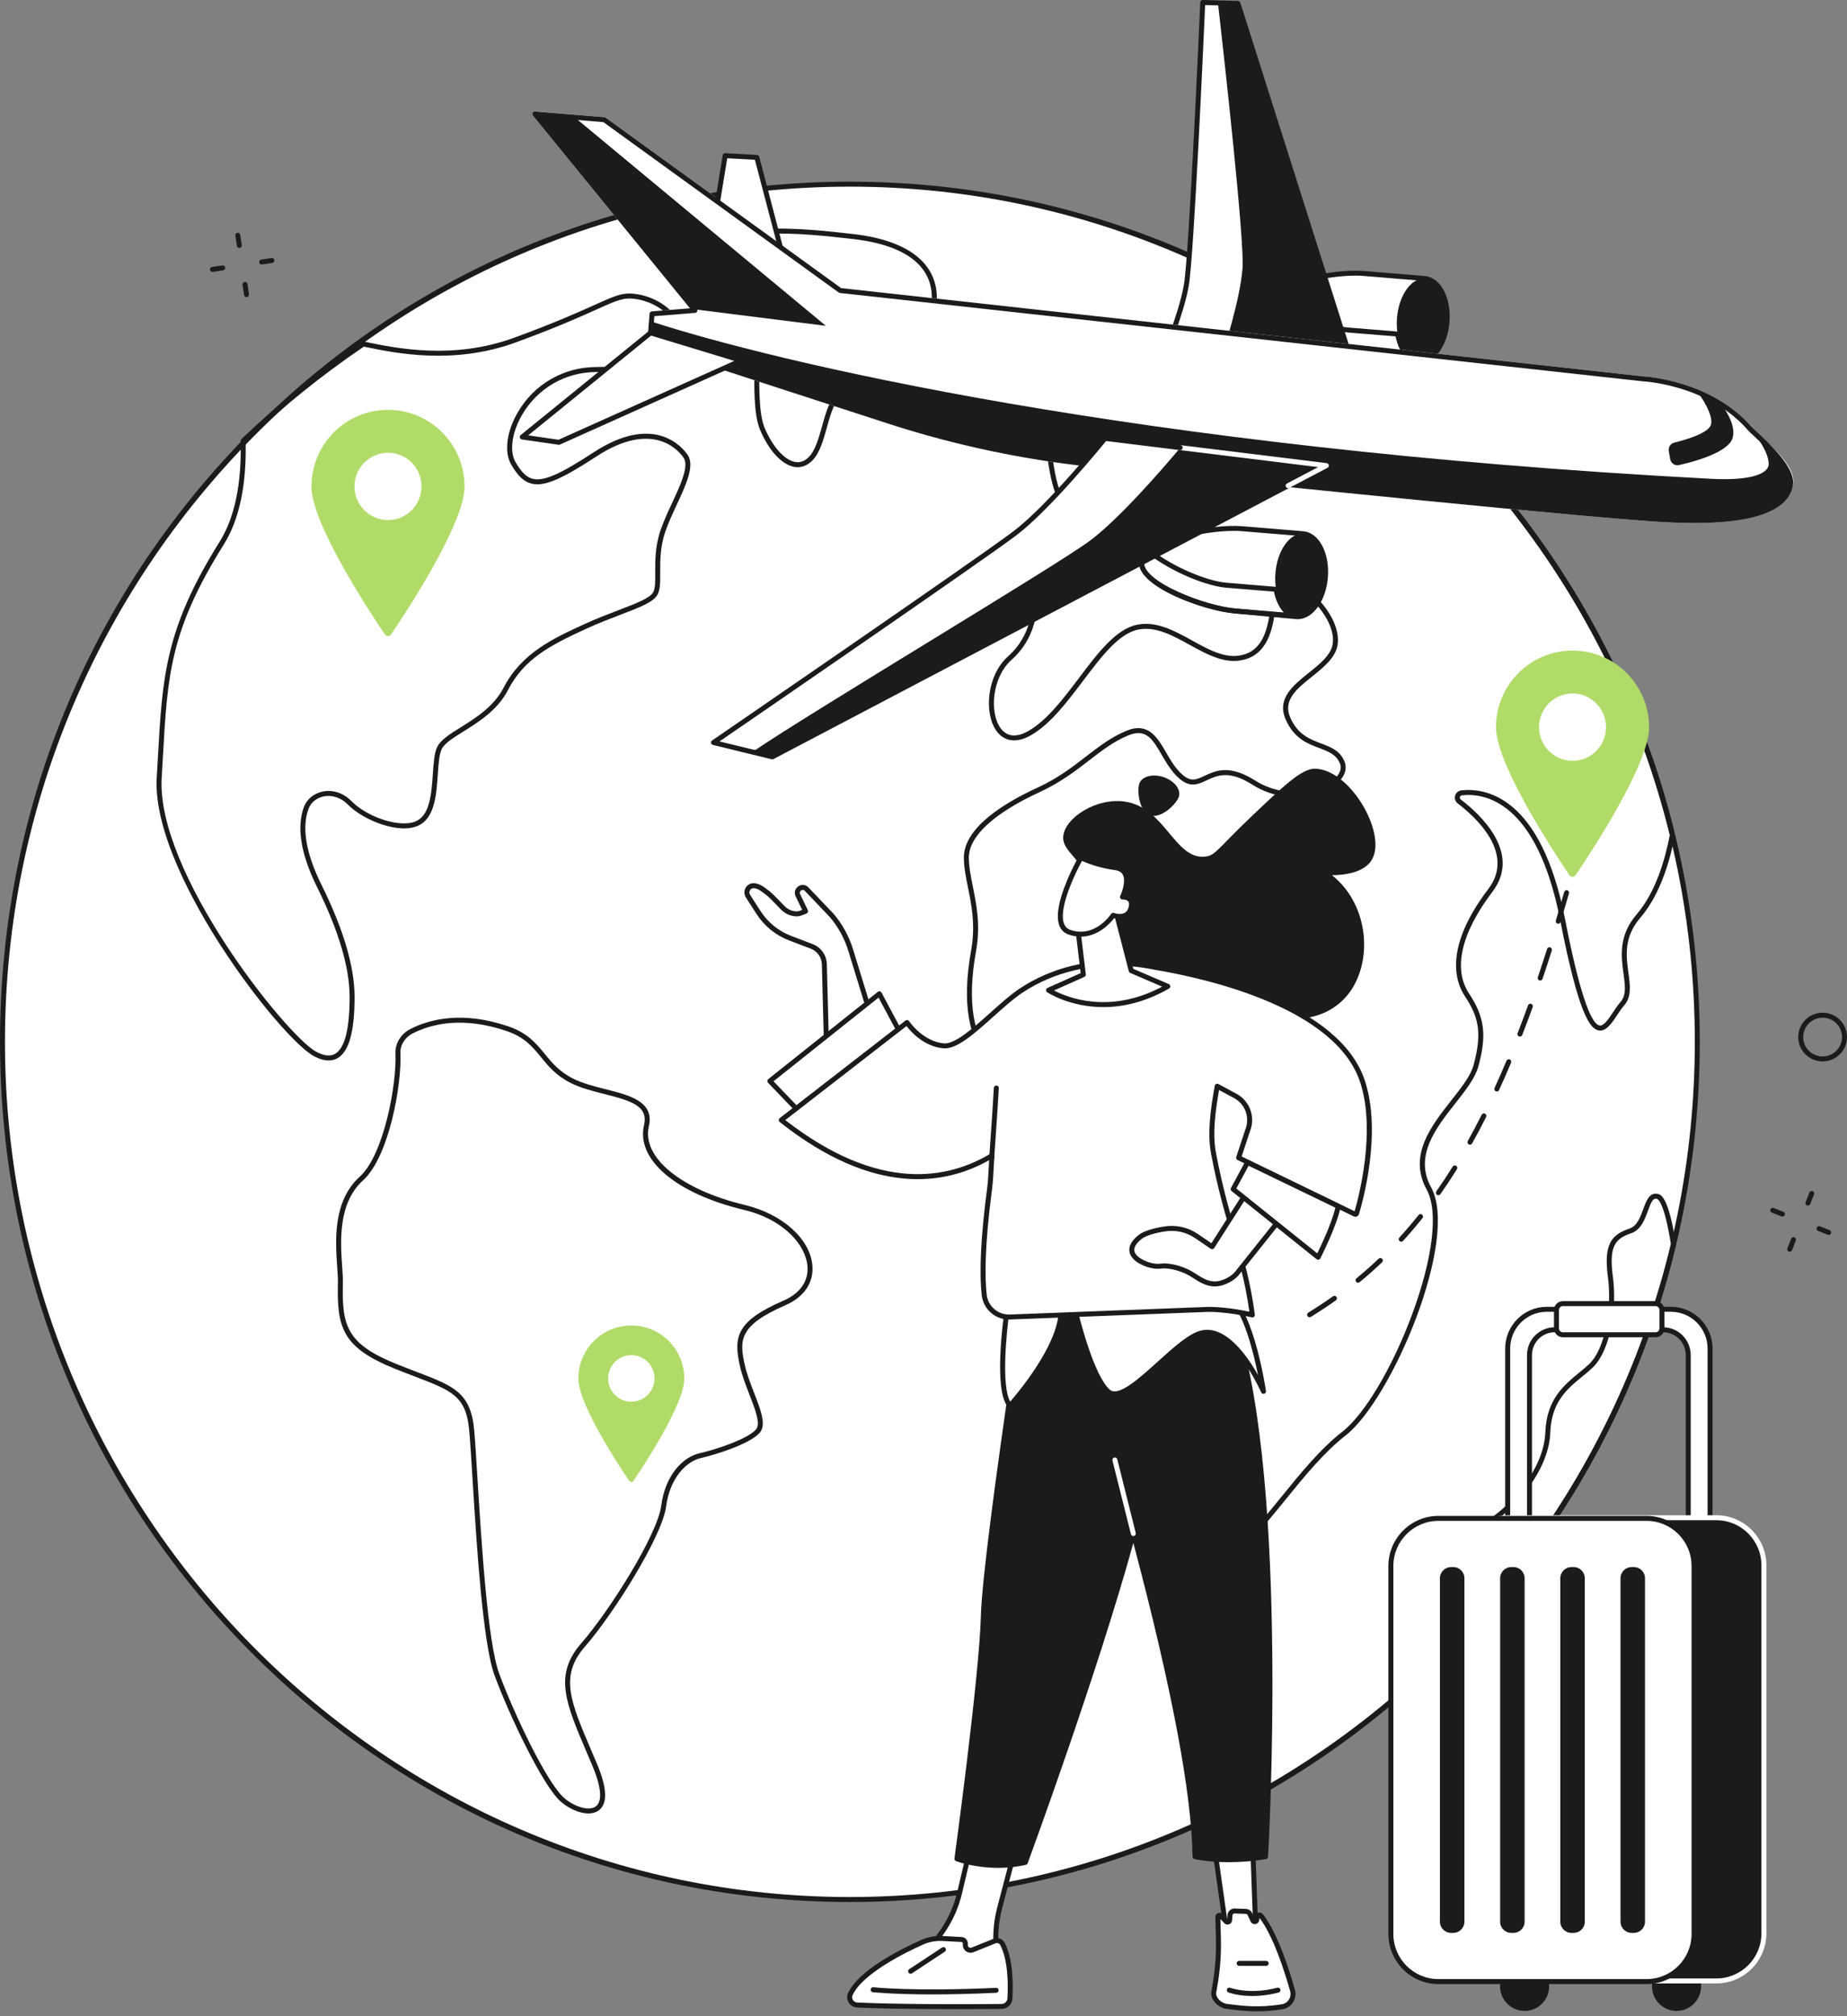 <svg xmlns="http://www.w3.org/2000/svg" width="297" height="324" viewBox="0 0 297 324" fill="none"><rect x="0" y="0" width="297" height="324" fill="#808080" stroke="none"/><g clip-path="url(#clip0_8541_1691)"><path d="M34.162 43.693C33.968 43.693 33.798 43.551 33.768 43.353C33.735 43.135 33.886 42.931 34.104 42.899L35.754 42.652C35.969 42.62 36.175 42.769 36.208 42.987C36.24 43.206 36.09 43.409 35.872 43.442L34.222 43.689C34.202 43.691 34.182 43.693 34.162 43.693Z" fill="#1B1B1B"></path><path d="M42.066 42.508C41.871 42.508 41.701 42.366 41.672 42.168C41.639 41.95 41.789 41.746 42.007 41.714L43.657 41.466C43.874 41.435 44.078 41.583 44.111 41.802C44.144 42.02 43.994 42.223 43.776 42.256L42.126 42.503C42.105 42.506 42.086 42.508 42.066 42.508Z" fill="#1B1B1B"></path><path d="M39.639 47.75C39.444 47.75 39.273 47.607 39.245 47.408L39.003 45.76C38.971 45.542 39.122 45.339 39.34 45.307C39.558 45.272 39.761 45.426 39.793 45.644L40.034 47.293C40.066 47.511 39.916 47.714 39.697 47.746C39.678 47.749 39.658 47.75 39.639 47.75Z" fill="#1B1B1B"></path><path d="M38.483 39.852C38.288 39.852 38.117 39.709 38.088 39.51L37.847 37.861C37.815 37.644 37.966 37.441 38.184 37.409C38.402 37.375 38.605 37.527 38.637 37.746L38.878 39.395C38.91 39.613 38.76 39.816 38.541 39.848C38.522 39.851 38.502 39.852 38.483 39.852Z" fill="#1B1B1B"></path><path d="M286.615 195.507C286.566 195.507 286.516 195.497 286.468 195.478L284.915 194.864C284.71 194.783 284.61 194.551 284.691 194.346C284.772 194.141 285.005 194.041 285.209 194.122L286.762 194.736C286.967 194.817 287.067 195.049 286.986 195.254C286.924 195.411 286.774 195.507 286.615 195.507Z" fill="#1B1B1B"></path><path d="M294.049 198.449C294 198.449 293.95 198.44 293.902 198.421L292.35 197.807C292.144 197.726 292.044 197.494 292.125 197.289C292.206 197.084 292.439 196.984 292.643 197.064L294.196 197.678C294.401 197.76 294.501 197.992 294.42 198.197C294.358 198.353 294.208 198.449 294.049 198.449Z" fill="#1B1B1B"></path><path d="M287.789 201.156C287.74 201.156 287.69 201.147 287.642 201.128C287.437 201.047 287.336 200.815 287.417 200.61L288.028 199.06C288.109 198.856 288.34 198.756 288.546 198.835C288.751 198.917 288.852 199.148 288.771 199.354L288.16 200.903C288.098 201.06 287.948 201.156 287.789 201.156Z" fill="#1B1B1B"></path><path d="M290.715 193.735C290.666 193.735 290.617 193.726 290.568 193.707C290.363 193.626 290.263 193.394 290.343 193.189L290.955 191.64C291.036 191.434 291.266 191.335 291.473 191.415C291.678 191.496 291.778 191.728 291.698 191.933L291.086 193.482C291.024 193.639 290.874 193.735 290.715 193.735Z" fill="#1B1B1B"></path><path d="M293.071 170.568C292.42 170.568 291.761 170.406 291.154 170.064C290.241 169.551 289.583 168.713 289.302 167.705C289.021 166.698 289.149 165.642 289.663 164.731C290.724 162.85 293.119 162.181 295.002 163.242C295.915 163.756 296.573 164.593 296.854 165.601C297.135 166.608 297.007 167.664 296.493 168.575C295.774 169.85 294.442 170.568 293.071 170.568ZM293.084 163.537C291.992 163.537 290.931 164.108 290.359 165.123C289.95 165.848 289.847 166.689 290.071 167.491C290.295 168.293 290.819 168.96 291.546 169.369C293.046 170.211 294.953 169.68 295.798 168.183C296.207 167.458 296.309 166.618 296.085 165.816C295.861 165.014 295.338 164.347 294.611 163.938C294.128 163.666 293.602 163.537 293.084 163.537Z" fill="#1B1B1B"></path><path d="M136.663 305.248C211.919 305.248 272.927 243.541 272.927 167.421C272.927 91.302 211.919 29.595 136.663 29.595C61.406 29.595 0.399 91.302 0.399 167.421C0.399 243.541 61.406 305.248 136.663 305.248Z" fill="white"></path><path d="M136.663 305.646C100.158 305.646 65.839 291.268 40.026 265.159C14.215 239.052 0 204.341 0 167.42C0 130.5 14.215 95.789 40.026 69.681C65.838 43.573 100.158 29.195 136.663 29.195C173.168 29.195 207.488 43.573 233.3 69.681C259.112 95.789 273.326 130.5 273.326 167.42C273.326 204.341 259.112 239.052 233.3 265.159C207.488 291.268 173.168 305.646 136.663 305.646ZM136.663 29.993C61.747 29.993 0.798 91.643 0.798 167.42C0.798 243.198 61.747 304.848 136.663 304.848C211.579 304.848 272.528 243.198 272.528 167.42C272.528 91.643 211.579 29.993 136.663 29.993Z" fill="#1B1B1B"></path><path d="M128.266 75.075C128.074 75.075 127.88 75.057 127.683 75.02C125.709 74.649 123.677 72.453 122.246 69.145C121.166 66.649 121.252 61.985 121.335 57.475C121.402 53.812 121.465 50.353 120.86 48.762C119.753 45.85 118.596 45.877 116.061 45.933C115.695 45.941 115.305 45.95 114.889 45.95C112.482 45.95 110.903 44.587 110.282 43.42C109.919 42.736 109.869 42.11 110.145 41.701C114.657 35.007 129.372 36.708 137.277 37.621C146.48 38.685 151.209 42.704 150.593 48.938C149.975 55.189 137.222 62.397 135.77 63.198C134.261 64.03 133.603 66.396 132.966 68.683C132.403 70.704 131.821 72.795 130.62 74.01C129.924 74.713 129.12 75.075 128.266 75.075ZM116.953 45.121C119.018 45.121 120.46 45.464 121.606 48.478C122.267 50.214 122.202 53.748 122.133 57.489C122.056 61.709 121.968 66.491 122.979 68.828C124.284 71.846 126.144 73.918 127.831 74.235C128.639 74.387 129.386 74.122 130.052 73.448C131.107 72.381 131.661 70.392 132.196 68.469C132.878 66.023 133.582 63.493 135.384 62.499C140.517 59.666 149.329 53.606 149.798 48.859C150.373 43.046 146.011 39.435 137.186 38.414C129.449 37.52 115.048 35.855 110.807 42.147C110.74 42.246 110.733 42.567 110.988 43.045C111.505 44.017 112.837 45.151 114.889 45.151C115.299 45.151 115.683 45.143 116.044 45.135C116.36 45.128 116.663 45.121 116.953 45.121Z" fill="#1B1B1B"></path><path d="M94.624 291.416C93.135 291.416 91.346 290.577 90.11 289.459C87.242 286.865 81.921 275.735 79.518 269.214C77.619 264.061 76.625 248.013 75.966 237.394C75.768 234.202 75.598 231.447 75.451 229.854C74.943 224.345 72.702 223.49 66.713 221.206C65.754 220.839 64.667 220.425 63.496 219.954C54.948 216.517 54.167 213.26 54.337 206.102C54.352 205.453 54.293 204.606 54.225 203.626C53.932 199.407 53.489 193.031 57.861 189.076C61.756 185.552 63.812 174.126 63.588 169.327C63.51 167.668 64.451 166.139 66.042 165.335C69.15 163.765 74.402 162.425 81.772 164.947C84.843 165.998 86.243 167.711 87.599 169.368C88.732 170.753 89.904 172.185 92.101 173.303C93.649 174.091 95.558 174.574 97.403 175.04C101.267 176.017 105.262 177.027 104.336 181.004C103.176 185.989 109.522 191.184 119.768 193.637C125.792 195.08 130.26 199.072 130.634 203.347C130.875 206.11 129.3 208.439 126.311 209.737C118.764 213.014 118.888 215.397 119.757 219.328C120.084 220.81 120.686 222.357 121.267 223.853C122.348 226.633 123.281 229.034 122.128 230.287C120.47 232.087 115.04 233.775 112.671 234.312C110.416 234.821 107.717 237.465 107.119 242.064C106.49 246.895 98.658 259.34 94.071 264.595C89.957 269.309 91.68 273.341 95.114 281.374C95.395 282.032 95.688 282.716 95.988 283.428C97.651 287.362 97.738 289.894 96.245 290.955C95.794 291.275 95.234 291.416 94.624 291.416ZM66.401 166.048C65.095 166.707 64.323 167.949 64.385 169.289C64.621 174.35 62.527 185.93 58.396 189.668C54.313 193.362 54.739 199.506 55.022 203.571C55.091 204.571 55.151 205.434 55.135 206.121C54.971 213.03 55.675 215.949 63.794 219.213C64.958 219.681 66.041 220.095 66.998 220.459C72.968 222.737 75.693 223.776 76.246 229.781C76.394 231.385 76.557 234.015 76.763 237.344C77.419 247.917 78.409 263.895 80.267 268.937C82.642 275.384 87.866 286.353 90.646 288.867C92.135 290.214 94.611 291.136 95.782 290.304C96.896 289.513 96.708 287.181 95.253 283.739C94.952 283.028 94.66 282.344 94.379 281.687C90.927 273.611 89.025 269.162 93.469 264.07C97.994 258.885 105.715 246.662 106.327 241.961C106.978 236.955 109.893 234.121 112.494 233.532C115.325 232.892 120.159 231.246 121.54 229.745C122.356 228.859 121.466 226.568 120.523 224.142C119.93 222.618 119.318 221.042 118.977 219.5C117.955 214.88 118.315 212.338 125.992 209.004C128.685 207.835 130.051 205.85 129.838 203.416C129.556 200.195 126.226 196.005 119.582 194.414C108.712 191.81 102.272 186.349 103.558 180.822C104.27 177.764 101.608 176.927 97.207 175.814C95.319 175.337 93.366 174.843 91.738 174.015C89.391 172.82 88.166 171.322 86.98 169.873C85.637 168.231 84.368 166.679 81.513 165.702C74.406 163.27 69.373 164.547 66.401 166.048Z" fill="#1B1B1B"></path><path d="M195.278 251.315C194.467 251.315 193.699 250.915 193.011 250.123C189.271 245.816 188.331 229.504 193.993 221.039C200.396 211.465 196.137 203.995 194.008 201.227C192.371 199.099 192.11 189.761 192.179 182.303L192.182 181.882C192.182 181.791 192.195 181.649 192.213 181.463C192.329 180.295 192.598 177.558 190.407 175.512C187.717 173.002 182.314 172.41 174.344 173.754C167.438 174.917 162.341 173.893 159.193 170.71C155.674 167.153 154.654 161.099 156.161 152.718C156.883 148.702 156.23 145.471 155.653 142.619C155.313 140.939 154.993 139.352 154.993 137.801C154.993 133.018 161.439 129.05 166.847 126.564C170.104 125.067 172.409 123.288 174.637 121.567C176.705 119.972 178.658 118.464 181.097 117.449C184.633 115.976 186.085 118.474 187.49 120.889C188.261 122.213 189.057 123.581 190.225 124.565C191.548 125.681 192.406 125.279 193.703 124.672C195.476 123.842 197.682 122.811 201.802 125.414C206.673 128.495 212.208 127.186 214.414 125.332C215.007 124.833 215.931 123.825 215.456 122.671C214.867 121.241 213.608 120.766 212.151 120.217C210.246 119.499 208.087 118.685 206.744 115.627C205.269 112.271 207.912 110.156 210.469 108.11C212.173 106.746 213.935 105.336 214.271 103.634C214.611 101.916 213.797 99.702 212.037 97.56C210.287 95.431 207.919 93.825 206.528 93.825C205.654 93.825 205.421 95.503 205.15 97.445C204.731 100.455 204.157 104.577 200.56 105.85C197.379 106.978 194.293 105.275 191.309 103.629C188.633 102.152 185.865 100.626 183.07 101.165C179.928 101.77 177.126 105.482 174.158 109.411C171.577 112.829 168.907 116.364 165.759 118.164C163.499 119.456 161.485 119.2 160.233 117.461C158.196 114.631 158.657 108.543 162.1 105.47C166.339 101.687 166.156 96.551 166.058 93.792C166.045 93.43 166.034 93.109 166.034 92.838C166.034 92.079 166.221 90.143 167.95 88.575C169.878 86.826 172.998 86.149 177.222 86.563C180.63 86.896 183.228 86.397 184.741 85.118C185.982 84.069 186.078 82.871 186.082 82.82C187.274 74.372 186.136 71.611 184.972 70.777C184.113 70.162 183.046 70.483 182.303 70.86C182.009 71.023 181.143 72.514 180.38 73.828C178.15 77.667 175.096 82.918 172.305 82.35C170.378 81.954 169.088 78.864 168.361 72.903C167.313 64.3 168.303 58.846 171.307 56.69C173.914 54.817 177.025 56.178 177.335 56.322C183.094 58.368 187.583 58.288 190.675 56.079C195.158 52.875 195.565 46.066 195.531 43.288C195.53 43.149 195.6 43.02 195.717 42.946C195.834 42.871 195.982 42.864 196.106 42.924C216.622 52.963 234.503 68.202 247.816 86.994C257.918 101.256 265.149 117.088 269.308 134.051C269.321 134.106 269.323 134.164 269.312 134.219C268.57 138.193 267.007 143.717 263.778 147.465C261.066 150.612 261.485 153.663 261.855 156.354C262.126 158.331 262.383 160.199 261.158 161.576C260.786 161.994 260.411 162.56 260.048 163.108C259.166 164.441 258.252 165.821 257.052 165.581C255.658 165.304 253.834 162.983 250.88 147.869C247.107 128.56 238.567 127.408 235.076 127.807C234.84 127.835 234.77 128.024 234.755 128.082C234.739 128.138 234.703 128.331 234.887 128.47C238.007 130.845 244.748 137.048 239.968 143.332C234.959 149.918 233.624 155.703 236.206 159.622C238.74 163.465 239.106 166.329 237.711 171.408C237.201 173.263 235.661 175.219 234.03 177.29C230.901 181.261 227.355 185.762 230.122 190.801C234.707 199.147 223.803 224.898 216.362 230.687C212.894 233.386 209.749 237.256 206.708 240.998C203.199 245.316 199.885 249.394 196.533 251.009C196.106 251.213 195.687 251.315 195.278 251.315ZM181.683 172.261C185.944 172.261 189.048 173.152 190.952 174.928C193.431 177.243 193.124 180.366 193.008 181.541C192.993 181.692 192.981 181.808 192.981 181.882L192.977 182.31C192.883 192.525 193.489 199.243 194.641 200.741C196.875 203.645 201.347 211.479 194.656 221.483C189.273 229.531 190.105 245.558 193.614 249.599C194.408 250.514 195.249 250.741 196.185 250.289C199.376 248.752 202.636 244.74 206.087 240.493C209.157 236.716 212.331 232.811 215.87 230.057C219.408 227.303 223.895 219.772 227.036 211.314C230.431 202.171 231.322 194.646 229.421 191.184C226.4 185.683 230.119 180.961 233.401 176.795C234.981 174.789 236.473 172.895 236.94 171.196C238.425 165.788 237.671 163.296 235.539 160.061C233.927 157.615 232.276 152.126 239.332 142.849C243.675 137.138 237.331 131.335 234.402 129.106C234.015 128.811 233.855 128.338 233.984 127.87C234.111 127.405 234.504 127.069 234.983 127.014C238.697 126.586 247.762 127.753 251.663 147.716C253.819 158.748 255.684 164.495 257.207 164.798C257.881 164.927 258.679 163.728 259.382 162.667C259.76 162.096 260.151 161.505 260.561 161.045C261.541 159.943 261.33 158.407 261.063 156.462C260.69 153.746 260.225 150.364 263.171 146.944C266.262 143.357 267.78 138.028 268.51 134.157C264.373 117.323 257.191 101.612 247.163 87.456C234.051 68.948 216.484 53.907 196.328 43.924C196.285 47.13 195.603 53.538 191.138 56.728C187.818 59.101 183.078 59.214 177.048 57.067C177.036 57.063 177.023 57.057 177.01 57.051C176.981 57.038 174.067 55.685 171.766 57.342C169.879 58.701 167.895 62.486 169.152 72.806C169.987 79.657 171.415 81.352 172.464 81.568C174.688 82.021 177.819 76.643 179.688 73.427C180.877 71.38 181.469 70.386 181.941 70.147C183.272 69.474 184.513 69.467 185.436 70.128C187.39 71.528 187.875 75.825 186.875 82.901C186.874 82.932 186.771 84.431 185.279 85.708C183.576 87.164 180.84 87.719 177.143 87.358C173.154 86.967 170.239 87.576 168.485 89.166C166.992 90.52 166.831 92.185 166.831 92.838C166.831 93.101 166.843 93.412 166.855 93.763C166.958 96.654 167.149 102.033 162.63 106.066C159.532 108.831 159.07 114.48 160.88 116.994C161.894 118.403 163.444 118.568 165.362 117.471C168.368 115.752 170.987 112.284 173.519 108.93C176.582 104.874 179.475 101.044 182.917 100.381C185.998 99.786 188.893 101.385 191.694 102.93C194.653 104.563 197.449 106.105 200.292 105.098C203.432 103.986 203.945 100.299 204.358 97.336C204.68 95.023 204.958 93.026 206.527 93.026C208.186 93.026 210.704 94.682 212.652 97.053C214.565 99.381 215.44 101.836 215.054 103.789C214.661 105.778 212.783 107.28 210.967 108.734C208.539 110.676 206.246 112.511 207.474 115.306C208.682 118.056 210.588 118.775 212.432 119.47C213.995 120.059 215.472 120.616 216.194 122.367C216.682 123.553 216.22 124.856 214.927 125.944C212.47 128.009 206.64 129.419 201.374 126.089C197.624 123.72 195.72 124.61 194.041 125.395C192.694 126.025 191.422 126.62 189.709 125.175C188.436 124.103 187.566 122.609 186.799 121.291C185.344 118.79 184.29 116.984 181.403 118.186C179.061 119.161 177.149 120.637 175.125 122.2C172.966 123.866 170.519 125.755 167.18 127.29C159.835 130.667 155.79 134.399 155.79 137.801C155.79 139.272 156.103 140.821 156.435 142.461C157.025 145.382 157.695 148.693 156.946 152.859C155.488 160.97 156.435 166.787 159.76 170.149C162.715 173.136 167.578 174.084 174.21 172.966C177.002 172.495 179.495 172.261 181.683 172.261Z" fill="#1B1B1B"></path><path d="M52.845 170.416C52.127 170.416 51.327 170.18 50.453 169.708C47.872 168.317 41.423 161.14 35.503 151.97C31.427 145.656 24.669 133.746 25.204 124.919C25.275 123.739 25.339 122.605 25.401 121.51C26.123 108.744 26.558 101.039 35.312 87.067C37.731 83.207 38.87 77.753 38.698 70.858C38.695 70.746 38.74 70.637 38.821 70.56C44.761 64.882 51.281 59.629 58.198 54.948C58.287 54.887 58.397 54.866 58.502 54.887L58.843 54.958C63.752 55.971 72.89 57.86 82.709 54.262C89.278 51.854 93.119 50.124 95.66 48.979C99.058 47.448 100.202 46.931 102.394 47.267C106.402 47.879 109.755 50.883 109.429 53.569C108.93 57.69 104.391 59.779 95.94 59.779C90.911 59.779 86.411 62.383 83.903 66.745C82.303 69.526 81.895 72.54 82.887 74.244C83.866 75.926 84.679 76.71 85.695 76.95C87.438 77.362 90.072 76.215 95.416 72.716C105.221 66.299 109.768 71.914 110.58 73.104C111.748 74.816 110.325 77.877 108.818 81.119C108.146 82.564 107.45 84.059 106.975 85.455C106.137 87.91 106.151 90.204 106.161 92.047C106.17 93.552 106.177 94.741 105.729 95.561C105.074 96.762 102.853 97.61 99.778 98.784C98.119 99.418 96.239 100.136 94.279 101.034C88.342 103.753 84.258 105.909 81.679 110.898C80.015 114.117 76.959 116.024 74.505 117.556C72.88 118.57 71.477 119.446 71.026 120.375C70.622 121.207 70.516 122.754 70.403 124.391C70.184 127.582 69.936 131.199 67.531 132.54C64.405 134.285 58.348 131.776 55.946 129.3C54.864 128.184 53.395 127.695 52.018 127.989C50.875 128.233 49.972 128.983 49.605 129.995C48.493 133.05 49.204 137.169 51.718 142.236C55.233 149.322 57.016 155.37 57.016 160.21C57.016 165.727 56.135 168.935 54.323 170.017C53.878 170.283 53.385 170.416 52.845 170.416ZM39.5 71.015C39.652 77.987 38.471 83.529 35.989 87.491C27.344 101.289 26.937 108.487 26.198 121.555C26.137 122.651 26.073 123.786 26.001 124.967C25.076 140.212 46.072 166.44 50.831 169.006C52.097 169.687 53.134 169.797 53.914 169.331C55.443 168.418 56.218 165.35 56.218 160.21C56.218 155.493 54.464 149.566 51.003 142.591C48.389 137.32 47.666 132.99 48.854 129.722C49.317 128.45 50.438 127.51 51.852 127.208C53.5 126.854 55.245 127.43 56.519 128.743C58.999 131.3 64.596 133.261 67.143 131.842C69.169 130.712 69.402 127.324 69.607 124.336C69.73 122.545 69.836 120.998 70.308 120.026C70.859 118.89 72.353 117.958 74.082 116.878C76.454 115.397 79.406 113.555 80.97 110.531C83.868 104.924 88.992 102.577 93.947 100.308C95.93 99.399 97.823 98.676 99.494 98.038C102.299 96.967 104.515 96.121 105.029 95.179C105.377 94.54 105.371 93.442 105.363 92.051C105.352 90.148 105.338 87.78 106.219 85.197C106.709 83.761 107.413 82.246 108.094 80.782C109.441 77.885 110.833 74.891 109.921 73.554C109.183 72.472 105.034 67.376 95.854 73.384C90.229 77.066 87.522 78.199 85.511 77.727C84.259 77.43 83.299 76.538 82.197 74.646C81.049 72.672 81.446 69.415 83.211 66.347C85.863 61.734 90.622 58.98 95.94 58.98C103.922 58.98 108.193 57.127 108.637 53.473C108.909 51.23 105.817 48.597 102.274 48.056C100.316 47.757 99.313 48.209 95.989 49.706C93.437 50.856 89.58 52.594 82.984 55.011C72.951 58.688 63.669 56.77 58.682 55.739L58.506 55.703C51.727 60.302 45.334 65.453 39.5 71.015Z" fill="#1B1B1B"></path><path d="M231.517 266.759C231.48 266.759 231.443 266.754 231.406 266.743C231.267 266.703 231.161 266.591 231.129 266.451C230.402 263.343 230.411 259.349 230.419 256.14L230.42 255.185C230.42 249.593 235.981 246.217 239.304 244.2C242.882 242.03 248.275 236.074 248.491 230.182C248.685 224.885 251.47 222.602 253.927 220.587C254.476 220.138 254.994 219.713 255.481 219.262C258.208 216.733 259.202 210.027 258.559 205.263C257.833 199.873 259.158 198.395 262.03 197.427C263.247 197.017 263.775 195.571 264.241 194.294C264.732 192.95 265.241 191.561 266.591 191.863C266.591 191.863 266.591 191.863 266.591 191.863C267.054 191.968 268.283 192.243 269.488 199.912C269.495 199.963 269.493 200.016 269.481 200.067C263.42 225.383 250.389 248.405 231.797 266.645C231.721 266.719 231.62 266.759 231.517 266.759ZM266.26 192.624C265.757 192.624 265.47 193.254 264.991 194.568C264.489 195.942 263.866 197.651 262.285 198.184C259.723 199.048 258.691 200.259 259.351 205.156C260.034 210.227 258.977 217.108 256.024 219.847C255.519 220.316 254.967 220.768 254.434 221.205C251.993 223.205 249.47 225.274 249.289 230.211C249.063 236.396 243.445 242.622 239.718 244.883C236.54 246.812 231.219 250.042 231.219 255.184L231.217 256.142C231.211 259.068 231.202 262.655 231.757 265.563C249.946 247.529 262.709 224.86 268.686 199.958C267.625 193.243 266.609 192.686 266.416 192.642C266.362 192.63 266.31 192.624 266.26 192.624Z" fill="#1B1B1B"></path><path d="M101.518 213C96.813 213 92.999 216.82 92.999 221.533C92.999 222.711 93.532 224.359 94.331 226.168C96.343 230.727 100.047 236.31 101.18 237.978C101.342 238.217 101.693 238.218 101.855 237.979C103.436 235.65 110.036 225.681 110.036 221.533C110.036 216.82 106.222 213 101.518 213Z" fill="#B1DB69"></path><path d="M101.519 225.256C103.577 225.256 105.246 223.58 105.246 221.512C105.246 219.444 103.577 217.768 101.519 217.768C99.46 217.768 97.791 219.444 97.791 221.512C97.791 223.58 99.46 225.256 101.519 225.256Z" fill="white"></path><path d="M62.39 65.862C55.591 65.862 50.08 71.384 50.08 78.195C50.08 79.897 50.849 82.278 52.003 84.892C54.912 91.481 60.265 99.55 61.902 101.961C62.136 102.307 62.643 102.307 62.878 101.962C65.163 98.596 74.701 84.189 74.701 78.194C74.7 71.384 69.189 65.862 62.39 65.862Z" fill="#B1DB69"></path><path d="M62.389 83.576C65.364 83.576 67.775 81.153 67.775 78.165C67.775 75.176 65.364 72.753 62.389 72.753C59.414 72.753 57.002 75.176 57.002 78.165C57.002 81.153 59.414 83.576 62.389 83.576Z" fill="white"></path><path d="M252.866 104.547C246.067 104.547 240.555 110.069 240.555 116.88C240.555 118.582 241.324 120.963 242.479 123.577C245.388 130.167 250.741 138.236 252.377 140.646C252.612 140.992 253.119 140.993 253.353 140.647C255.638 137.281 265.176 122.874 265.176 116.879C265.176 110.069 259.664 104.547 252.866 104.547Z" fill="#B1DB69"></path><path d="M252.867 122.261C255.841 122.261 258.253 119.838 258.253 116.85C258.253 113.861 255.841 111.438 252.867 111.438C249.892 111.438 247.48 113.861 247.48 116.85C247.48 119.838 249.892 122.261 252.867 122.261Z" fill="white"></path><path d="M229.136 44.757C229.158 44.759 229.18 44.758 229.201 44.76C229.706 44.801 219.196 43.938 219.196 43.938C214.543 43.556 203.406 45.635 203.11 49.274C202.814 52.909 213.468 56.779 218.121 57.161C218.121 57.161 227.737 58.059 227.991 58.08C230.28 58.267 232.378 55.435 232.676 51.754C232.972 48.108 231.391 44.999 229.136 44.757Z" fill="white"></path><path d="M232.671 51.736C232.968 48.055 231.41 44.925 229.193 44.747C226.975 44.568 224.937 47.408 224.64 51.089C224.343 54.77 225.901 57.9 228.119 58.078C230.336 58.257 232.374 55.417 232.671 51.736Z" fill="#1B1B1B"></path><path d="M224.748 53.686L216.784 53.032C213.614 52.771 208.073 50.537 204.201 47.485C203.56 48.029 203.163 48.627 203.111 49.274C202.815 52.909 213.469 56.779 218.122 57.161L227.412 57.923C226.091 57.406 225.097 55.782 224.748 53.686Z" fill="white"></path><path d="M227.413 58.322C227.402 58.322 227.391 58.322 227.38 58.321L218.089 57.558C213.333 57.167 202.384 53.289 202.713 49.241C202.773 48.516 203.186 47.822 203.944 47.18C204.088 47.057 204.3 47.054 204.449 47.171C208.39 50.278 213.833 52.388 216.818 52.633L224.781 53.287C224.963 53.302 225.112 53.439 225.142 53.619C225.471 55.59 226.397 57.096 227.558 57.551C227.743 57.624 227.846 57.82 227.802 58.013C227.759 58.195 227.597 58.322 227.413 58.322ZM204.222 48.006C203.784 48.436 203.544 48.873 203.509 49.307C203.248 52.515 213.422 56.374 218.155 56.762L225.986 57.406C225.245 56.623 224.69 55.461 224.41 54.058L216.752 53.429C213.717 53.18 208.258 51.092 204.222 48.006Z" fill="#1B1B1B"></path><path d="M228.209 58.488C228.126 58.488 228.043 58.485 227.959 58.478C227.705 58.457 218.477 57.595 218.084 57.558C213.332 57.167 202.383 53.289 202.712 49.242C202.898 46.956 206.46 45.517 209.415 44.713C212.701 43.817 216.738 43.337 219.23 43.54L227.686 44.234C228.343 44.289 228.781 44.325 229.07 44.363C229.099 44.359 229.129 44.357 229.158 44.358L229.157 44.376C229.162 44.376 229.167 44.377 229.171 44.378L229.173 44.359C229.182 44.359 229.229 44.361 229.238 44.362C229.266 44.365 229.294 44.37 229.321 44.378C231.744 44.752 233.384 47.963 233.075 51.785C232.925 53.639 232.331 55.35 231.402 56.605C230.496 57.827 229.371 58.488 228.209 58.488ZM217.965 44.291C215.576 44.291 212.343 44.743 209.625 45.483C205.852 46.511 203.622 47.904 203.508 49.306C203.247 52.515 213.421 56.374 218.154 56.762C218.255 56.772 227.775 57.662 228.025 57.682C228.991 57.757 229.96 57.21 230.76 56.13C231.601 54.994 232.141 53.428 232.279 51.721C232.555 48.318 231.126 45.372 229.095 45.154C229.083 45.153 229.071 45.151 229.059 45.148C227.898 45.053 219.164 44.336 219.164 44.336C218.797 44.306 218.395 44.291 217.965 44.291Z" fill="#1B1B1B"></path><path d="M217.997 60.17L199.065 0.551L193.405 0.399C193.405 0.399 191.648 40.626 190.773 45.795C189.898 50.965 186.258 59.286 186.258 59.286L217.997 60.17Z" fill="white"></path><path d="M217.181 57.603L199.065 0.552L195.849 0.465C196.921 9.903 200.131 38.741 199.801 43.103C199.406 48.332 196.548 56.957 196.548 56.957L217.181 57.603Z" fill="#1B1B1B"></path><path d="M217.995 60.57C217.992 60.57 217.988 60.57 217.984 60.57L186.245 59.686C186.112 59.682 185.99 59.613 185.919 59.501C185.848 59.389 185.837 59.249 185.89 59.127C185.927 59.044 189.521 50.79 190.378 45.729C191.239 40.643 192.987 0.784 193.004 0.382C193.014 0.168 193.19 0 193.403 0C193.407 0 193.41 0 193.414 0L199.075 0.153C199.244 0.157 199.393 0.269 199.444 0.431L218.376 60.05C218.415 60.173 218.392 60.307 218.314 60.411C218.238 60.511 218.12 60.57 217.995 60.57ZM186.855 58.904L217.445 59.756L198.769 0.944L193.785 0.81C193.591 5.221 191.998 40.941 191.165 45.862C190.411 50.319 187.681 56.959 186.855 58.904Z" fill="#1B1B1B"></path><path d="M272.371 84.053C271.022 84.053 269.586 84.013 268.063 83.933C256.377 83.322 205.221 78.105 175.768 75.049C164.602 73.891 153.524 71.546 142.841 68.079L104.344 55.588C104.168 55.531 104.054 55.361 104.069 55.176L104.457 50.405C104.473 50.21 104.628 50.055 104.823 50.039L110.95 49.543L85.694 18.571C85.593 18.447 85.576 18.274 85.65 18.132C85.725 17.991 85.876 17.909 86.036 17.92L97.199 18.837C97.271 18.843 97.341 18.869 97.4 18.911L135.253 46.299L264.233 60.481C264.325 60.483 276.107 61.065 282.62 69.77C283.463 70.424 289.045 74.883 288.312 77.815C287.262 82 282.033 84.053 272.371 84.053ZM104.891 54.926L143.088 67.32C153.717 70.769 164.74 73.102 175.85 74.255C205.296 77.31 256.437 82.526 268.104 83.136C285.921 84.073 287.137 79.216 287.538 77.621C288.064 75.516 283.783 71.673 282.089 70.37C282.06 70.347 282.034 70.321 282.012 70.291C275.738 61.854 264.288 61.282 264.173 61.277L135.061 47.082C134.992 47.074 134.927 47.049 134.87 47.008L97.022 19.624L86.906 18.793L112.05 49.628C112.144 49.743 112.166 49.9 112.108 50.037C112.049 50.173 111.921 50.266 111.773 50.278L105.226 50.807L104.891 54.926Z" fill="white"></path><path d="M112.636 49.236L116.605 25.015L121.698 25.292L128.119 49.717L112.636 49.236Z" fill="white"></path><path d="M128.119 50.115C128.115 50.115 128.111 50.115 128.107 50.115L112.624 49.635C112.509 49.631 112.401 49.578 112.328 49.489C112.255 49.4 112.223 49.284 112.242 49.171L116.211 24.95C116.244 24.748 116.423 24.591 116.627 24.616L121.72 24.893C121.893 24.902 122.04 25.023 122.084 25.19L128.505 49.615C128.537 49.736 128.51 49.866 128.432 49.965C128.356 50.06 128.241 50.115 128.119 50.115ZM113.104 48.851L127.597 49.301L121.386 25.675L116.941 25.433L113.104 48.851Z" fill="#1B1B1B"></path><path d="M209.586 85.775C209.607 85.776 209.629 85.776 209.651 85.778C210.155 85.819 199.646 84.956 199.646 84.956C194.992 84.574 183.855 86.652 183.559 90.291C183.263 93.926 193.917 97.796 198.57 98.178C198.57 98.178 208.186 99.077 208.44 99.097C210.729 99.285 212.827 96.452 213.125 92.771C213.421 89.126 211.84 86.016 209.586 85.775Z" fill="white"></path><path d="M213.122 92.752C213.419 89.071 211.861 85.942 209.644 85.763C207.426 85.584 205.388 88.424 205.091 92.105C204.795 95.787 206.352 98.916 208.57 99.094C210.787 99.273 212.826 96.434 213.122 92.752Z" fill="#1B1B1B"></path><path d="M205.197 94.701L197.233 94.048C194.063 93.787 188.522 91.553 184.651 88.501C184.009 89.045 183.612 89.643 183.56 90.29C183.264 93.925 193.918 97.795 198.571 98.177L207.861 98.94C206.54 98.422 205.546 96.798 205.197 94.701Z" fill="white"></path><path d="M207.862 99.339C207.851 99.339 207.84 99.339 207.829 99.338L198.538 98.575C193.782 98.185 182.832 94.307 183.162 90.258C183.221 89.533 183.635 88.84 184.393 88.197C184.538 88.074 184.749 88.071 184.899 88.188C188.84 91.295 194.282 93.405 197.267 93.65L205.23 94.304C205.412 94.319 205.561 94.456 205.591 94.636C205.92 96.606 206.845 98.113 208.007 98.568C208.192 98.64 208.295 98.837 208.251 99.03C208.208 99.212 208.046 99.339 207.862 99.339ZM184.671 89.023C184.233 89.453 183.993 89.89 183.958 90.323C183.697 93.531 193.87 97.391 198.604 97.779L206.435 98.422C205.693 97.639 205.139 96.477 204.859 95.075L197.201 94.446C194.166 94.197 188.708 92.109 184.671 89.023Z" fill="#1B1B1B"></path><path d="M208.658 99.505C208.575 99.505 208.491 99.502 208.408 99.495C208.155 99.474 198.926 98.612 198.533 98.575C193.781 98.185 182.832 94.307 183.161 90.258C183.347 87.973 186.908 86.534 189.864 85.73C193.149 84.835 197.184 84.354 199.679 84.557L208.135 85.252C208.794 85.306 209.231 85.342 209.521 85.381C209.551 85.375 209.583 85.374 209.614 85.376L209.613 85.394C209.617 85.395 209.622 85.395 209.626 85.396L209.628 85.377C209.629 85.377 209.629 85.377 209.629 85.377C209.635 85.377 209.674 85.378 209.679 85.379V85.383C212.151 85.689 213.837 88.933 213.524 92.803C213.373 94.656 212.779 96.368 211.851 97.622C210.946 98.844 209.82 99.505 208.658 99.505ZM198.414 85.308C196.024 85.308 192.792 85.76 190.074 86.5C186.3 87.527 184.071 88.921 183.957 90.323C183.696 93.531 193.87 97.391 198.603 97.779C198.704 97.788 208.225 98.678 208.473 98.698C209.438 98.78 210.409 98.227 211.209 97.146C212.05 96.011 212.59 94.445 212.728 92.738C213.004 89.335 211.575 86.388 209.543 86.171C209.531 86.169 209.519 86.167 209.508 86.165C208.344 86.07 199.613 85.353 199.613 85.353C199.246 85.323 198.843 85.308 198.414 85.308Z" fill="#1B1B1B"></path><path d="M135.103 46.684L264.188 60.878C264.188 60.878 274.862 61.316 281.451 68.956C282.081 69.686 288.246 74.697 287.923 77.718C287.615 80.616 284.272 84.384 268.082 83.534C256.245 82.915 203.368 77.511 175.808 74.652C164.647 73.494 153.64 71.164 142.963 67.699L104.466 55.208L104.854 50.437L111.739 49.88L86.002 18.318L97.165 19.235L135.103 46.684Z" fill="white"></path><path d="M92.394 18.843L86.002 18.318L111.888 49.738L132.793 52.359L92.394 18.843Z" fill="#1B1B1B"></path><path d="M284.411 74.562C284.429 75.837 282.331 77.325 275.09 76.941C181.952 72.023 124.248 58.02 104.754 51.678L104.467 55.208L142.964 67.7C153.641 71.164 164.648 73.494 175.809 74.652C203.37 77.511 256.247 82.915 268.083 83.534C284.273 84.384 287.615 80.616 287.924 77.718C288.247 74.697 282.082 69.686 281.452 68.956C281.452 68.956 284.375 72.106 284.411 74.562Z" fill="#1B1B1B"></path><path d="M276.775 64.957C275.507 64.153 274.214 63.508 272.963 62.989C274.472 64.984 275.554 67.349 275.073 68.386C274.466 69.691 271.021 70.687 269.231 71.124C268.623 71.273 268.236 71.868 268.343 72.487L268.567 73.778C268.683 74.447 269.332 74.887 269.991 74.738C274.496 73.715 278.19 72.153 278.626 70.308C279.049 68.52 277.927 66.481 276.775 64.957Z" fill="#1B1B1B"></path><path d="M272.43 84.054C271.086 84.054 269.632 84.016 268.062 83.934C256.377 83.323 205.22 78.105 175.767 75.05C164.601 73.891 153.523 71.546 142.84 68.08L104.343 55.588C104.167 55.532 104.053 55.361 104.068 55.176L104.456 50.405C104.472 50.21 104.627 50.055 104.822 50.039L110.95 49.544L85.693 18.571C85.592 18.447 85.575 18.275 85.65 18.133C85.724 17.991 85.875 17.909 86.035 17.921L97.198 18.837C97.27 18.843 97.34 18.869 97.399 18.912L135.252 46.3L264.232 60.481C264.313 60.483 275.128 61.013 281.754 68.695C281.849 68.805 282.132 69.068 282.491 69.4C284.476 71.239 288.608 75.066 288.321 77.761C288.005 80.723 284.88 84.054 272.43 84.054ZM104.89 54.926L143.087 67.32C153.716 70.769 164.739 73.103 175.849 74.255C205.295 77.31 256.436 82.526 268.103 83.136C280.189 83.771 287.084 81.831 287.527 77.676C287.772 75.38 283.541 71.462 281.949 69.986C281.542 69.609 281.274 69.361 281.149 69.216C274.747 61.794 264.277 61.281 264.172 61.277L135.06 47.082C134.991 47.074 134.926 47.049 134.869 47.008L97.022 19.624L86.905 18.793L112.049 49.628C112.143 49.743 112.165 49.901 112.107 50.037C112.049 50.174 111.92 50.266 111.772 50.279L105.225 50.808L104.89 54.926Z" fill="#1B1B1B"></path><path d="M83.977 70.224L89.869 71.079L119.21 57.921L104.607 53.487L83.977 70.224Z" fill="white"></path><path d="M89.87 71.478C89.85 71.478 89.831 71.477 89.812 71.474L83.92 70.62C83.763 70.597 83.635 70.483 83.593 70.331C83.55 70.178 83.603 70.014 83.726 69.915L104.356 53.177C104.459 53.093 104.597 53.067 104.724 53.105L119.327 57.539C119.486 57.588 119.599 57.73 119.609 57.896C119.62 58.062 119.526 58.218 119.374 58.286L90.033 71.443C89.981 71.466 89.926 71.478 89.87 71.478ZM84.937 69.96L89.812 70.667L118.074 57.994L104.695 53.931L84.937 69.96Z" fill="#1B1B1B"></path><path d="M213.278 74.821L124.19 121.627L114.733 119.323C114.733 119.323 157.569 89.969 163.224 85.679C168.88 81.389 177.686 70.448 177.686 70.448L213.278 74.821Z" fill="white"></path><path d="M175.346 86.828C170.064 90.808 130.632 114.266 120.981 120.846L124.189 121.627L213.277 74.821L189.776 71.97C186.975 75.304 180.121 83.231 175.346 86.828Z" fill="#1B1B1B"></path><path d="M124.19 122.026C124.158 122.026 124.127 122.022 124.095 122.014L121.139 121.294C120.925 121.242 120.794 121.026 120.846 120.812C120.898 120.598 121.115 120.467 121.328 120.518L124.138 121.203L206.945 77.697C207.141 77.595 207.381 77.67 207.484 77.865C207.587 78.06 207.512 78.301 207.316 78.404L124.376 121.98C124.318 122.01 124.254 122.026 124.19 122.026Z" fill="#1B1B1B"></path><path d="M207.131 78.45C206.987 78.45 206.849 78.373 206.777 78.236C206.674 78.041 206.75 77.8 206.945 77.698L211.962 75.061L189.733 72.329C189.514 72.302 189.358 72.103 189.385 71.884C189.412 71.666 189.605 71.506 189.83 71.537L213.327 74.424C213.5 74.446 213.64 74.577 213.671 74.749C213.703 74.921 213.619 75.093 213.464 75.174L207.316 78.404C207.257 78.435 207.193 78.45 207.131 78.45Z" fill="white"></path><path d="M121.233 121.306C121.201 121.306 121.169 121.302 121.138 121.295L114.637 119.71C114.484 119.673 114.367 119.549 114.339 119.394C114.311 119.239 114.376 119.082 114.506 118.993C114.934 118.7 157.398 89.596 162.981 85.36C168.533 81.149 177.286 70.306 177.374 70.197C177.46 70.089 177.595 70.033 177.734 70.051L189.828 71.537C190.047 71.564 190.203 71.763 190.176 71.982C190.149 72.201 189.957 72.361 189.731 72.33L177.856 70.871C176.7 72.29 168.703 82.023 163.464 85.997C158.275 89.933 121.401 115.234 115.695 119.146L121.326 120.519C121.541 120.571 121.672 120.787 121.62 121.001C121.576 121.183 121.412 121.306 121.233 121.306Z" fill="#1B1B1B"></path><path d="M210.584 211.678C210.45 211.678 210.319 211.611 210.243 211.488C210.128 211.3 210.187 211.054 210.374 210.939C211.738 210.1 213.074 209.216 214.346 208.312C214.526 208.184 214.775 208.226 214.903 208.406C215.03 208.586 214.988 208.835 214.809 208.963C213.522 209.877 212.171 210.771 210.793 211.619C210.727 211.659 210.655 211.678 210.584 211.678ZM218.379 206.13C218.263 206.13 218.149 206.08 218.07 205.984C217.93 205.814 217.954 205.562 218.125 205.422C219.346 204.417 220.546 203.356 221.689 202.27C221.849 202.117 222.102 202.124 222.253 202.284C222.405 202.444 222.399 202.697 222.239 202.848C221.082 203.948 219.868 205.022 218.631 206.039C218.558 206.1 218.468 206.13 218.379 206.13ZM225.315 199.539C225.218 199.539 225.122 199.505 225.045 199.435C224.883 199.286 224.872 199.034 225.02 198.871C226.073 197.718 227.114 196.501 228.112 195.251C228.249 195.079 228.5 195.05 228.673 195.188C228.845 195.326 228.873 195.577 228.735 195.749C227.726 197.013 226.674 198.244 225.609 199.409C225.531 199.496 225.423 199.539 225.315 199.539ZM231.294 192.067C231.215 192.067 231.135 192.044 231.065 191.995C230.884 191.868 230.841 191.619 230.968 191.439C231.861 190.168 232.746 188.832 233.598 187.464C233.715 187.277 233.961 187.22 234.148 187.337C234.336 187.454 234.392 187.7 234.276 187.887C233.416 189.267 232.522 190.616 231.621 191.898C231.543 192.008 231.42 192.067 231.294 192.067ZM236.37 183.951C236.304 183.951 236.237 183.935 236.176 183.901C235.983 183.793 235.914 183.55 236.022 183.358C236.777 182.006 237.529 180.587 238.257 179.142C238.356 178.945 238.595 178.866 238.793 178.965C238.99 179.064 239.069 179.305 238.97 179.501C238.237 180.957 237.48 182.385 236.719 183.747C236.646 183.878 236.51 183.951 236.37 183.951ZM240.687 175.405C240.632 175.405 240.575 175.394 240.521 175.369C240.321 175.277 240.233 175.04 240.325 174.839C240.968 173.437 241.614 171.965 242.244 170.466C242.33 170.262 242.565 170.169 242.767 170.253C242.97 170.338 243.066 170.572 242.981 170.775C242.347 172.283 241.698 173.762 241.051 175.172C240.983 175.319 240.839 175.405 240.687 175.405ZM244.405 166.579C244.357 166.579 244.308 166.571 244.261 166.552C244.055 166.472 243.953 166.241 244.033 166.035C244.593 164.593 245.157 163.087 245.708 161.558C245.783 161.351 246.012 161.242 246.22 161.318C246.427 161.393 246.534 161.622 246.459 161.83C245.906 163.364 245.34 164.876 244.778 166.325C244.716 166.482 244.565 166.579 244.405 166.579ZM247.662 157.572C247.619 157.572 247.576 157.565 247.534 157.551C247.325 157.48 247.213 157.254 247.283 157.045C247.777 155.583 248.277 154.054 248.771 152.5C248.838 152.29 249.062 152.173 249.272 152.24C249.483 152.307 249.599 152.532 249.532 152.742C249.037 154.301 248.535 155.834 248.04 157.301C247.984 157.467 247.828 157.572 247.662 157.572ZM250.564 148.443C250.527 148.443 250.488 148.437 250.45 148.426C250.238 148.362 250.119 148.14 250.182 147.929C250.627 146.447 251.079 144.902 251.525 143.337C251.586 143.125 251.809 143.004 252.019 143.063C252.231 143.123 252.354 143.344 252.293 143.556C251.845 145.125 251.392 146.674 250.947 148.158C250.895 148.331 250.736 148.443 250.564 148.443Z" fill="#1B1B1B"></path><path d="M242.436 216.714V246.563H245.945V217.758C245.945 215.513 247.757 213.693 249.992 213.693H267.424C269.659 213.693 271.47 215.513 271.47 217.758V246.563H274.98V216.714C274.98 213.228 272.167 210.402 268.697 210.402H248.719C245.249 210.402 242.436 213.228 242.436 216.714Z" fill="white"></path><path d="M274.98 246.963H271.47C271.25 246.963 271.071 246.784 271.071 246.563V217.758C271.071 215.737 269.435 214.092 267.424 214.092H249.992C247.981 214.092 246.345 215.737 246.345 217.758V246.563C246.345 246.784 246.166 246.963 245.946 246.963H242.436C242.216 246.963 242.037 246.784 242.037 246.563V216.714C242.037 213.014 245.035 210.003 248.719 210.003H268.697C272.381 210.003 275.379 213.014 275.379 216.714V246.563C275.379 246.784 275.201 246.963 274.98 246.963ZM271.87 246.164H274.581V216.714C274.581 213.454 271.941 210.801 268.697 210.801H248.719C245.475 210.801 242.836 213.454 242.836 216.714V246.164H245.546V217.758C245.546 215.296 247.541 213.293 249.992 213.293H267.424C269.876 213.293 271.87 215.296 271.87 217.758V246.164Z" fill="#1B1B1B"></path><path d="M266.213 214.496H251.307C250.739 214.496 250.279 214.036 250.279 213.468V210.519C250.279 209.951 250.739 209.491 251.307 209.491H266.213C266.781 209.491 267.241 209.951 267.241 210.519V213.468C267.242 214.036 266.781 214.496 266.213 214.496Z" fill="white"></path><path d="M266.216 214.895H251.309C250.522 214.895 249.882 214.255 249.882 213.467V210.518C249.882 209.731 250.522 209.091 251.309 209.091H266.216C267.003 209.091 267.643 209.731 267.643 210.518V213.467C267.643 214.255 267.003 214.895 266.216 214.895ZM251.309 209.889C250.963 209.889 250.68 210.171 250.68 210.518V213.467C250.68 213.814 250.963 214.096 251.309 214.096H266.216C266.562 214.096 266.845 213.814 266.845 213.467V210.518C266.845 210.171 266.562 209.889 266.216 209.889H251.309Z" fill="#1B1B1B"></path><path d="M269.591 323.152C271.772 323.152 273.541 321.375 273.541 319.183C273.541 316.991 271.772 315.214 269.591 315.214C267.409 315.214 265.64 316.991 265.64 319.183C265.64 321.375 267.409 323.152 269.591 323.152Z" fill="#1B1B1B"></path><path d="M245.157 323.152C247.339 323.152 249.108 321.375 249.108 319.183C249.108 316.991 247.339 315.214 245.157 315.214C242.976 315.214 241.207 316.991 241.207 319.183C241.207 321.375 242.976 323.152 245.157 323.152Z" fill="#1B1B1B"></path><path d="M275.989 318.335H242.542C238.316 318.335 234.89 314.909 234.89 310.683V251.548C234.89 247.322 238.316 243.896 242.542 243.896H275.989C280.215 243.896 283.641 247.322 283.641 251.548V310.683C283.641 314.909 280.215 318.335 275.989 318.335Z" fill="#1B1B1B"></path><path d="M275.987 318.735H242.54C238.101 318.735 234.489 315.123 234.489 310.684V251.549C234.489 247.109 238.101 243.498 242.54 243.498H275.987C280.426 243.498 284.038 247.109 284.038 251.549V310.684C284.038 315.123 280.426 318.735 275.987 318.735ZM242.54 244.296C238.541 244.296 235.288 247.55 235.288 251.549V310.684C235.288 314.683 238.541 317.936 242.54 317.936H275.987C279.986 317.936 283.24 314.682 283.24 310.684V251.549C283.24 247.549 279.986 244.296 275.987 244.296H242.54Z" fill="white"></path><path d="M264.753 318.437H231.306C227.08 318.437 223.654 315.011 223.654 310.785V251.651C223.654 247.425 227.08 243.999 231.306 243.999H264.753C268.979 243.999 272.405 247.425 272.405 251.651V310.785C272.405 315.011 268.979 318.437 264.753 318.437Z" fill="white"></path><path d="M264.753 318.838H231.307C226.867 318.838 223.255 315.226 223.255 310.787V251.652C223.255 247.213 226.867 243.601 231.307 243.601H264.753C269.193 243.601 272.805 247.213 272.805 251.652V310.787C272.805 315.226 269.193 318.838 264.753 318.838ZM231.307 244.4C227.307 244.4 224.054 247.653 224.054 251.652V310.787C224.054 314.786 227.308 318.039 231.307 318.039H264.753C268.753 318.039 272.006 314.786 272.006 310.787V251.652C272.006 247.653 268.753 244.4 264.753 244.4H231.307Z" fill="#1B1B1B"></path><path d="M233.684 310.611H233.337C232.346 310.611 231.542 309.807 231.542 308.816V253.622C231.542 252.631 232.346 251.827 233.337 251.827H233.684C234.675 251.827 235.479 252.631 235.479 253.622V308.816C235.479 309.807 234.675 310.611 233.684 310.611Z" fill="#1B1B1B"></path><path d="M243.364 310.611H243.016C242.025 310.611 241.222 309.807 241.222 308.816V253.622C241.222 252.631 242.025 251.827 243.016 251.827H243.364C244.355 251.827 245.158 252.631 245.158 253.622V308.816C245.158 309.807 244.355 310.611 243.364 310.611Z" fill="#1B1B1B"></path><path d="M253.043 310.611H252.695C251.704 310.611 250.901 309.807 250.901 308.816V253.622C250.901 252.631 251.704 251.827 252.695 251.827H253.043C254.034 251.827 254.837 252.631 254.837 253.622V308.816C254.838 309.807 254.034 310.611 253.043 310.611Z" fill="#1B1B1B"></path><path d="M262.721 310.611H262.374C261.383 310.611 260.58 309.807 260.58 308.816V253.622C260.58 252.631 261.383 251.827 262.374 251.827H262.721C263.713 251.827 264.516 252.631 264.516 253.622V308.816C264.516 309.807 263.713 310.611 262.721 310.611Z" fill="#1B1B1B"></path><path d="M163.823 294.891L160.748 306.603C160.134 308.945 159.972 311.382 160.27 313.785L160.886 318.732L145.358 316.187L147.364 314.702C150.848 312.123 153.309 308.387 154.309 304.157L156.981 292.858L163.823 294.891Z" fill="white"></path><path d="M160.884 319.132C160.863 319.132 160.841 319.13 160.82 319.127L145.291 316.581C145.133 316.555 145.006 316.437 144.968 316.281C144.931 316.125 144.99 315.962 145.119 315.866L147.125 314.381C150.529 311.862 152.942 308.198 153.919 304.065L156.591 292.767C156.617 292.66 156.685 292.568 156.78 292.513C156.875 292.458 156.988 292.445 157.094 292.476L163.935 294.509C164.141 294.571 164.262 294.785 164.207 294.994L161.132 306.705C160.528 309.008 160.371 311.373 160.665 313.735L161.281 318.684C161.296 318.809 161.252 318.933 161.161 319.021C161.086 319.092 160.987 319.132 160.884 319.132ZM146.353 315.946L160.422 318.252L159.873 313.834C159.566 311.37 159.73 308.903 160.361 306.502L163.337 295.165L157.271 293.362L154.697 304.249C153.676 308.565 151.156 312.392 147.6 315.023L146.353 315.946Z" fill="#1B1B1B"></path><path d="M162.395 321.151C162.512 319.084 162.54 314.967 161.198 312.385C160.96 311.925 160.408 311.728 159.929 311.92L156.376 313.348C155.825 313.57 155.225 313.162 155.225 312.565V312.322C155.225 311.976 154.955 311.691 154.611 311.672L151.55 311.512C150.408 311.451 149.27 311.668 148.226 312.138C145.061 313.564 138.339 316.93 136.733 320.45C136.367 321.25 136.961 322.165 137.836 322.204C140.611 322.329 147.631 322.55 161.054 322.435C161.768 322.429 162.355 321.868 162.395 321.151Z" fill="white"></path><path d="M153.844 322.867C145.179 322.867 140.217 322.711 137.819 322.603C137.264 322.578 136.759 322.279 136.467 321.802C136.184 321.339 136.148 320.772 136.37 320.285C137.992 316.731 144.393 313.427 148.064 311.774C149.163 311.278 150.377 311.051 151.572 311.113L154.633 311.274C155.189 311.303 155.625 311.763 155.625 312.322V312.565C155.625 312.716 155.696 312.851 155.82 312.934C155.943 313.018 156.092 313.033 156.229 312.978L159.781 311.55C160.459 311.278 161.22 311.558 161.554 312.201C162.926 314.841 162.92 318.956 162.795 321.174C162.743 322.098 161.98 322.826 161.059 322.835C158.41 322.857 156.011 322.867 153.844 322.867ZM151.183 311.901C150.227 311.901 149.269 312.107 148.392 312.502C145.518 313.796 138.667 317.177 137.097 320.616C136.983 320.865 137.002 321.146 137.149 321.385C137.302 321.635 137.566 321.792 137.855 321.805C140.845 321.94 147.833 322.149 161.052 322.036C161.554 322.032 161.969 321.633 161.998 321.13C162.118 318.993 162.129 315.04 160.845 312.569C160.702 312.293 160.372 312.174 160.079 312.291L156.526 313.719C156.145 313.872 155.714 313.827 155.374 313.596C155.031 313.365 154.826 312.979 154.826 312.565V312.322C154.826 312.188 154.723 312.078 154.592 312.072L151.53 311.91C151.415 311.904 151.299 311.901 151.183 311.901Z" fill="#1B1B1B"></path><path d="M149.911 320.494C143.471 320.494 140.394 320.145 140.351 320.14C140.132 320.114 139.975 319.915 140.001 319.697C140.026 319.478 140.225 319.323 140.444 319.346C140.505 319.354 146.749 320.059 160.16 319.443C160.38 319.431 160.567 319.603 160.577 319.824C160.587 320.044 160.417 320.231 160.196 320.241C156.12 320.428 152.7 320.494 149.911 320.494Z" fill="#1B1B1B"></path><path d="M146.423 317.177C146.293 317.177 146.166 317.114 146.089 316.998C145.968 316.813 146.018 316.566 146.203 316.445L151.486 312.964C151.67 312.843 151.918 312.894 152.039 313.077C152.16 313.261 152.11 313.509 151.925 313.63L146.642 317.111C146.574 317.156 146.498 317.177 146.423 317.177Z" fill="#1B1B1B"></path><path d="M195.291 296.871L197.168 310.115H201.921L201.459 297.089L195.291 296.871Z" fill="white"></path><path d="M201.919 310.513H197.167C196.968 310.513 196.799 310.367 196.771 310.17L194.894 296.927C194.877 296.81 194.913 296.692 194.992 296.604C195.071 296.516 195.188 296.464 195.303 296.472L201.471 296.69C201.681 296.697 201.849 296.865 201.856 297.075L202.318 310.1C202.322 310.208 202.282 310.314 202.207 310.391C202.131 310.469 202.028 310.513 201.919 310.513ZM197.513 309.715H201.506L201.071 297.475L195.751 297.287L197.513 309.715Z" fill="#1B1B1B"></path><path d="M197.352 322.44C199.297 322.649 202.024 323.148 206.187 322.48C207.406 322.284 208.173 321.053 207.839 319.86C206.959 316.715 205.116 310.91 202.783 307.868C202.614 307.647 202.268 307.707 202.179 307.971L202.096 308.518C202.046 308.846 201.604 308.91 201.463 308.61L200.949 307.517C200.828 307.315 200.619 307.183 200.385 307.161L198.58 307.091C198.198 307.056 197.852 307.32 197.785 307.701L197.723 308.563C197.699 308.898 197.255 308.994 197.096 308.699L196.318 307.896C196.16 307.681 195.821 307.798 195.828 308.065L195.92 311.507C195.987 313.993 195.808 316.48 195.384 318.93L195.171 320.163C195.06 321.299 196.222 322.318 197.352 322.44Z" fill="white"></path><path d="M202.093 323.215C200.477 323.215 199.168 323.057 198.086 322.927C197.813 322.894 197.555 322.863 197.309 322.836C196.001 322.696 194.639 321.506 194.775 320.123L194.991 318.862C195.409 316.444 195.587 313.973 195.521 311.517L195.429 308.076C195.421 307.78 195.603 307.517 195.883 307.422C196.151 307.33 196.443 307.416 196.619 307.634L197.336 308.374L197.387 307.672C197.388 307.658 197.389 307.645 197.391 307.631C197.494 307.051 198.031 306.644 198.617 306.693L200.4 306.761C200.781 306.796 201.106 307.002 201.291 307.312L201.732 308.247L201.783 307.91C201.787 307.887 201.793 307.864 201.8 307.842C201.89 307.579 202.115 307.388 202.388 307.343C202.661 307.298 202.932 307.406 203.099 307.624C205.468 310.713 207.327 316.548 208.223 319.752C208.416 320.437 208.306 321.174 207.922 321.774C207.545 322.363 206.936 322.764 206.25 322.874C204.674 323.127 203.298 323.215 202.093 323.215ZM196.236 308.385L196.32 311.495C196.387 314.004 196.205 316.528 195.778 318.998L195.565 320.23C195.479 321.118 196.477 321.943 197.395 322.042C197.644 322.069 197.905 322.101 198.181 322.134C200.023 322.356 202.546 322.659 206.124 322.085C206.592 322.01 206.992 321.747 207.25 321.343C207.511 320.935 207.585 320.434 207.455 319.967C206.584 316.855 204.795 311.224 202.545 308.214L202.491 308.577C202.442 308.9 202.192 309.148 201.87 309.194C201.551 309.244 201.24 309.074 201.101 308.78L200.587 307.687C200.551 307.629 200.454 307.568 200.348 307.558L198.565 307.49C198.367 307.469 198.219 307.588 198.182 307.753L198.121 308.591C198.098 308.92 197.866 309.188 197.544 309.257C197.242 309.323 196.944 309.196 196.778 308.944L196.236 308.385Z" fill="#1B1B1B"></path><path d="M201.401 320.753C199.066 320.753 197.62 320.213 197.53 320.179C197.324 320.1 197.222 319.869 197.3 319.664C197.379 319.458 197.609 319.355 197.815 319.433C197.847 319.445 200.958 320.593 205.402 319.42C205.613 319.364 205.834 319.49 205.89 319.704C205.946 319.917 205.819 320.136 205.606 320.192C204.015 320.612 202.592 320.753 201.401 320.753Z" fill="#1B1B1B"></path><path d="M203.608 315.91H199.25C199.03 315.91 198.851 315.731 198.851 315.511C198.851 315.29 199.03 315.111 199.25 315.111H203.608C203.829 315.111 204.008 315.29 204.008 315.511C204.008 315.731 203.829 315.91 203.608 315.91Z" fill="#1B1B1B"></path><path d="M164.598 209.733C164.598 209.733 158.366 250.172 158.118 259.829C157.87 269.486 153.872 298.707 153.872 298.707C153.872 298.707 159.009 300.622 164.875 299.283C164.875 299.283 183.958 247.536 185.333 231.671C186.708 215.807 181.423 208.544 181.423 208.544L164.598 209.733Z" fill="#1B1B1B"></path><path d="M170.694 207.215C170.694 207.215 191.817 272.017 192.163 298.358C192.163 298.358 196.818 299.456 203.509 298.358C203.509 298.358 207.8 226.037 195.433 205.776L170.694 207.215Z" fill="#1B1B1B"></path><path d="M160.514 300.162C156.691 300.162 153.89 299.14 153.733 299.081C153.558 299.016 153.451 298.838 153.476 298.653C153.517 298.361 157.475 269.343 157.719 259.818C157.875 253.755 160.335 235.874 162.37 221.941C162.401 221.723 162.603 221.569 162.823 221.604C163.041 221.636 163.192 221.838 163.16 222.057C161.496 233.445 158.681 253.497 158.518 259.839C158.287 268.856 154.752 295.184 154.312 298.433C155.465 298.798 159.777 299.975 164.576 298.941C165.584 296.191 176.372 266.646 181.831 246.426L181.811 246.327C181.767 246.116 181.9 245.909 182.11 245.859C182.32 245.812 182.532 245.936 182.587 246.144C189.002 270.084 192.355 287.538 192.556 298.031C193.663 298.239 197.711 298.856 203.128 298.015C203.386 293.297 206.183 238.256 198.226 213.231C198.159 213.021 198.275 212.797 198.485 212.73C198.695 212.662 198.92 212.779 198.987 212.989C207.307 239.156 203.942 297.793 203.907 298.382C203.896 298.568 203.758 298.722 203.574 298.752C196.88 299.851 192.264 298.793 192.071 298.747C191.892 298.705 191.765 298.547 191.763 298.363C191.629 288.204 188.428 271.249 182.243 247.95C176.423 269.06 165.363 299.113 165.25 299.421C165.203 299.548 165.096 299.642 164.964 299.672C163.399 300.029 161.89 300.162 160.514 300.162Z" fill="#1B1B1B"></path><path d="M182.241 246.838C182.062 246.838 181.899 246.717 181.854 246.536L178.886 234.704C178.832 234.491 178.962 234.274 179.176 234.22C179.387 234.167 179.607 234.296 179.661 234.51L182.628 246.342C182.682 246.556 182.552 246.773 182.338 246.826C182.306 246.834 182.273 246.838 182.241 246.838Z" fill="white"></path><path d="M176.701 151.728C178.032 159.404 185.79 167.645 193.593 166.557C194.867 166.379 198.303 165.651 201.914 161.449C206.892 165.028 213.236 164.08 216.657 159.928C220.838 154.853 220.267 145.461 214.178 140.641C219.003 140.6 220.299 138.736 220.682 138.002C222.941 133.674 216.976 123.549 211.41 123.533C209.355 123.527 206.629 126.078 201.26 131.18C195.715 136.45 195.479 137.472 193.801 137.654C188.868 138.191 187.392 129.745 180.848 128.811C176.367 128.171 171.363 131.316 170.985 134.286C170.66 136.836 173.936 137.735 175.78 142.826C177.153 146.617 176.09 148.201 176.701 151.728Z" fill="#1B1B1B"></path><path d="M183.192 125.953C182.81 127.127 183.19 130.455 184.948 131.031C186.705 131.607 189.174 129.214 189.556 128.04C189.937 126.865 188.822 125.446 187.065 124.87C185.307 124.293 183.573 124.778 183.192 125.953Z" fill="#1B1B1B"></path><path d="M161.981 210.232C161.981 210.232 160.024 223.36 162.417 225.876C162.417 225.876 170.24 217.267 170.611 211.049L161.981 210.232Z" fill="white"></path><path d="M162.417 226.275C162.308 226.275 162.203 226.23 162.128 226.151C159.67 223.568 161.382 211.536 161.586 210.172C161.617 209.963 161.804 209.808 162.018 209.834L170.648 210.651C170.862 210.672 171.022 210.858 171.009 211.072C170.633 217.358 163.036 225.788 162.712 226.144C162.638 226.226 162.532 226.273 162.422 226.275C162.42 226.275 162.419 226.275 162.417 226.275ZM162.321 210.665C161.806 214.318 161.005 222.757 162.443 225.241C163.875 223.585 169.612 216.662 170.18 211.409L162.321 210.665Z" fill="#1B1B1B"></path><path d="M172.833 210.364C172.833 210.364 175.269 220.956 178.16 223.597C181.051 226.238 189.025 215.049 193.34 214.175C198.606 213.108 203.173 223.595 203.173 223.595C203.173 223.595 201.346 211.271 197.728 208.452L172.833 210.364Z" fill="white"></path><path d="M179.222 224.404C178.726 224.404 178.279 224.247 177.891 223.892C174.942 221.198 172.544 210.891 172.444 210.454C172.418 210.341 172.442 210.222 172.511 210.128C172.58 210.034 172.686 209.975 172.803 209.966L197.698 208.054C197.798 208.048 197.896 208.077 197.974 208.137C201.676 211.021 203.493 223.027 203.569 223.537C203.598 223.735 203.476 223.924 203.283 223.979C203.09 224.035 202.887 223.938 202.807 223.755C202.763 223.653 198.299 213.578 193.42 214.566C191.666 214.922 189.132 217.21 186.682 219.423C183.863 221.97 181.168 224.404 179.222 224.404ZM173.331 210.726C173.832 212.763 175.996 221.078 178.43 223.302C179.805 224.56 183.175 221.516 186.147 218.83C188.793 216.44 191.293 214.182 193.262 213.783C197.136 212.999 200.545 217.861 202.296 220.977C201.555 217.29 199.969 210.874 197.6 208.862L173.331 210.726Z" fill="#1B1B1B"></path><path d="M133.724 147.091L129.703 142.879C129.02 142.164 127.869 142.969 128.299 143.86L129.537 146.428C129.537 146.428 128.692 146.822 128.273 146.849C127.356 146.908 126.469 146.512 125.833 145.845C125.099 145.074 123.911 143.846 123.509 143.544C122.912 143.096 122.142 142.402 121.288 142.332L121.263 142.33C120.371 142.265 119.79 143.251 120.275 144.005L121.956 146.617C123.176 148.512 124.966 149.966 127.067 150.767L130.516 152.081C131.718 152.539 132.524 153.681 132.558 154.972L132.906 168.411L139.966 162.99L136.795 152.692C136.162 150.635 135.117 148.729 133.724 147.091Z" fill="white"></path><path d="M132.905 168.81C132.847 168.81 132.788 168.797 132.734 168.771C132.598 168.706 132.51 168.571 132.506 168.421L132.158 154.982C132.129 153.848 131.428 152.856 130.374 152.454L126.924 151.139C124.729 150.303 122.895 148.813 121.62 146.832L119.939 144.221C119.631 143.743 119.62 143.142 119.911 142.653C120.2 142.167 120.729 141.889 121.292 141.932C122.173 142.003 122.906 142.572 123.494 143.029C123.582 143.097 123.667 143.163 123.748 143.224C124.158 143.532 125.266 144.669 126.122 145.569C126.703 146.178 127.479 146.5 128.247 146.449C128.407 146.439 128.714 146.336 128.996 146.224L127.939 144.033C127.662 143.456 127.834 142.8 128.36 142.436C128.882 142.074 129.553 142.143 129.992 142.603L134.013 146.815C134.018 146.82 134.023 146.826 134.028 146.832C135.464 148.52 136.523 150.452 137.176 152.574L140.347 162.872C140.396 163.032 140.341 163.205 140.208 163.306L133.149 168.727C133.077 168.782 132.992 168.81 132.905 168.81ZM121.194 142.728C120.936 142.728 120.723 142.85 120.597 143.061C120.46 143.291 120.465 143.563 120.61 143.789L122.291 146.4C123.473 148.237 125.174 149.618 127.209 150.393L130.658 151.708C132.017 152.226 132.919 153.503 132.956 154.961L133.284 167.616L139.502 162.842L136.413 152.809C135.794 150.795 134.789 148.961 133.427 147.359L129.414 143.155C129.212 142.943 128.972 142.983 128.814 143.093C128.654 143.204 128.529 143.418 128.659 143.686L129.896 146.254C129.943 146.35 129.949 146.461 129.913 146.561C129.877 146.662 129.802 146.744 129.705 146.789C129.553 146.86 128.768 147.216 128.298 147.247C127.294 147.31 126.288 146.901 125.544 146.12C124.38 144.897 123.55 144.074 123.269 143.863C123.184 143.799 123.096 143.731 123.004 143.659C122.473 143.247 121.872 142.78 121.256 142.73C121.235 142.728 121.214 142.728 121.194 142.728Z" fill="#1B1B1B"></path><path d="M141.401 159.702L123.792 173.722L131.641 181.899L146.579 169.397L141.401 159.702Z" fill="white"></path><path d="M131.639 182.298C131.534 182.298 131.429 182.256 131.351 182.175L123.502 173.998C123.424 173.917 123.384 173.807 123.392 173.695C123.399 173.583 123.453 173.479 123.541 173.41L141.151 159.389C141.244 159.315 141.364 159.286 141.481 159.31C141.597 159.335 141.696 159.409 141.752 159.513L146.929 169.208C147.019 169.375 146.978 169.581 146.833 169.702L131.895 182.205C131.821 182.267 131.73 182.298 131.639 182.298ZM124.381 173.761L131.669 181.353L146.072 169.298L141.273 160.313L124.381 173.761Z" fill="#1B1B1B"></path><path d="M125.628 179.993L145.851 164.317C145.851 164.317 148.064 167.699 151.691 168.065C154.774 168.375 160.032 161.966 164.183 159.19C169.528 155.657 175.861 154.373 182.023 154.899C182.023 154.899 182.053 154.9 182.109 154.907C183.216 155.004 184.382 155.169 185.608 155.419C194.12 156.85 215.136 161.584 219.119 173.862C221.806 182.145 218.664 193.25 218.141 194.985C218.104 195.109 217.966 195.167 217.851 195.111L199.17 186.049L200.612 181.691C201.476 179.595 200.617 177.182 198.626 176.111L195.729 174.553C195.062 178.218 194.514 182.075 195.135 185.344C197.431 197.435 200.066 201.39 201.38 211.305C201.38 211.305 196.828 210.23 193.523 210.445L162.378 211.642C160.3 211.722 158.497 210.186 158.265 208.109C157.939 205.203 157.932 200.057 159.127 191.029C159.282 189.857 159.38 187.995 159.494 185.719C153.13 189.568 141.51 192.556 125.628 179.993Z" fill="white"></path><path d="M162.225 212.044C160.013 212.044 158.116 210.365 157.868 208.153C157.439 204.325 157.729 198.546 158.732 190.977C158.866 189.962 158.956 188.443 159.058 186.437C152.006 190.422 140.607 192.35 125.381 180.306C125.284 180.23 125.228 180.114 125.229 179.991C125.23 179.868 125.287 179.753 125.384 179.678L145.607 164.001C145.694 163.933 145.807 163.906 145.917 163.923C146.027 163.941 146.124 164.005 146.185 164.098C146.206 164.13 148.344 167.326 151.731 167.667C153.531 167.854 156.421 165.27 159.207 162.775C160.806 161.343 162.459 159.863 163.961 158.858C169.125 155.445 175.367 153.939 182.018 154.497C182.039 154.496 182.052 154.498 182.069 154.5L182.154 154.509C183.307 154.611 184.499 154.785 185.688 155.027C194.501 156.51 215.466 161.305 219.499 173.739C222.197 182.055 219.16 192.992 218.524 195.101C218.473 195.27 218.351 195.409 218.188 195.48C218.025 195.552 217.839 195.548 217.677 195.47L198.996 186.408C198.816 186.321 198.728 186.114 198.791 185.923L200.233 181.565C201.033 179.623 200.257 177.441 198.437 176.462L196.026 175.165C195.408 178.653 194.955 182.254 195.528 185.269C196.606 190.949 197.781 194.897 198.817 198.381C200.03 202.459 201.077 205.98 201.776 211.252C201.793 211.383 201.745 211.513 201.648 211.601C201.551 211.689 201.417 211.723 201.288 211.694C201.244 211.683 196.755 210.633 193.549 210.844L162.394 212.041C162.337 212.043 162.281 212.044 162.225 212.044ZM159.494 185.32C159.565 185.32 159.636 185.339 159.699 185.377C159.826 185.452 159.901 185.592 159.893 185.739C159.774 188.132 159.677 189.916 159.523 191.081C158.285 200.43 158.371 205.476 158.662 208.064C158.869 209.918 160.49 211.302 162.363 211.243L193.508 210.046C196.17 209.872 199.574 210.511 200.907 210.791C200.217 205.89 199.21 202.505 198.052 198.608C197.01 195.106 195.829 191.137 194.743 185.418C194.116 182.118 194.658 178.211 195.337 174.481C195.36 174.355 195.441 174.248 195.556 174.193C195.671 174.138 195.806 174.14 195.919 174.201L198.815 175.759C200.997 176.932 201.927 179.547 200.981 181.843L199.659 185.842L217.823 194.653C218.411 192.636 221.305 181.893 218.74 173.985C214.841 161.967 194.225 157.273 185.542 155.812C184.369 155.574 183.207 155.404 182.074 155.304L182.018 155.298C182.009 155.298 181.999 155.297 181.99 155.296C175.504 154.745 169.423 156.205 164.403 159.523C162.95 160.496 161.317 161.956 159.739 163.37C156.691 166.1 153.818 168.678 151.651 168.461C148.548 168.149 146.464 165.793 145.769 164.885L126.277 179.995C141.413 191.773 152.571 189.439 159.288 185.378C159.351 185.339 159.423 185.32 159.494 185.32Z" fill="#1B1B1B"></path><path d="M200.52 191.574L194.911 200.346L192.398 198.634C190.861 197.587 188.977 197.185 187.15 197.515C187.15 197.515 184.447 197.876 183.294 198.811C180.513 201.066 182.979 202.47 183.511 202.753C184.369 203.209 185.559 203.633 186.828 203.451C187.57 203.344 189.522 203.598 191.285 204.56C192.619 205.288 194.177 206.775 196.295 206.198C198.105 205.705 198.901 204.633 198.901 204.633L206.147 195.554L200.52 191.574Z" fill="white"></path><path d="M195.339 206.727C193.972 206.727 192.849 206.009 191.91 205.408C191.622 205.225 191.35 205.051 191.092 204.91C189.38 203.976 187.507 203.756 186.884 203.846C185.473 204.046 184.169 203.554 183.323 203.105C182.29 202.557 181.679 201.816 181.602 201.02C181.522 200.188 182.006 199.34 183.041 198.5C184.268 197.506 186.981 197.134 187.096 197.119C189.018 196.771 190.989 197.191 192.621 198.304L194.794 199.784L200.182 191.358C200.241 191.266 200.335 191.202 200.442 191.181C200.549 191.16 200.66 191.184 200.749 191.247L206.376 195.227C206.466 195.291 206.525 195.389 206.541 195.497C206.556 195.606 206.526 195.717 206.458 195.803L199.211 204.881C199.184 204.919 198.319 206.059 196.399 206.583C196.03 206.683 195.677 206.727 195.339 206.727ZM187.209 203.028C188.202 203.028 189.908 203.354 191.474 204.209C191.757 204.363 192.04 204.544 192.34 204.735C193.432 205.434 194.671 206.226 196.189 205.812C197.827 205.366 198.572 204.402 198.58 204.393L205.57 195.635L200.63 192.141L195.246 200.561C195.188 200.652 195.095 200.715 194.989 200.736C194.883 200.758 194.774 200.736 194.684 200.675L192.172 198.964C190.713 197.97 188.953 197.594 187.219 197.908C187.175 197.914 184.596 198.268 183.545 199.12C182.73 199.781 182.344 200.394 182.397 200.943C182.465 201.646 183.241 202.157 183.697 202.4C184.438 202.793 185.57 203.229 186.77 203.055C186.893 203.037 187.041 203.028 187.209 203.028Z" fill="#1B1B1B"></path><path d="M200.605 186.809L198.294 191.093L211.951 202.036C211.951 202.036 214.437 197.233 215.202 193.857L200.605 186.809Z" fill="white"></path><path d="M211.951 202.435C211.861 202.435 211.773 202.405 211.702 202.348L198.045 191.405C197.895 191.285 197.852 191.074 197.943 190.904L200.254 186.619C200.355 186.432 200.586 186.356 200.779 186.45L215.376 193.498C215.543 193.579 215.633 193.764 215.592 193.946C214.824 197.332 212.408 202.022 212.306 202.22C212.251 202.326 212.151 202.402 212.034 202.427C212.006 202.432 211.979 202.435 211.951 202.435ZM198.804 190.99L211.816 201.416C212.414 200.21 214.07 196.745 214.739 194.077L200.776 187.334L198.804 190.99Z" fill="#1B1B1B"></path><path d="M159.47 186.447C159.461 186.447 159.452 186.447 159.443 186.447C159.223 186.431 159.057 186.241 159.071 186.021C159.132 185.125 159.2 184.146 159.271 183.13C159.466 180.34 159.686 177.18 159.813 174.818C159.825 174.597 160.013 174.426 160.234 174.44C160.454 174.452 160.623 174.64 160.611 174.861C160.483 177.229 160.263 180.393 160.068 183.185C159.997 184.201 159.929 185.18 159.868 186.075C159.854 186.286 159.678 186.447 159.47 186.447Z" fill="#1B1B1B"></path><path d="M172.992 146.522L174.202 156.621L168.609 159.12C168.609 159.12 176.885 164.771 187.783 158.507L181.901 155.982L178.867 144.263L172.992 146.522Z" fill="white"></path><path d="M177.417 161.838C171.978 161.839 168.439 159.487 168.384 159.45C168.265 159.368 168.199 159.229 168.212 159.084C168.224 158.941 168.314 158.815 168.446 158.756L173.771 156.377L172.596 146.57C172.575 146.389 172.679 146.216 172.849 146.15L178.724 143.891C178.831 143.85 178.95 143.856 179.05 143.908C179.152 143.96 179.226 144.053 179.254 144.163L182.238 155.693L187.941 158.14C188.08 158.2 188.174 158.333 188.182 158.484C188.191 158.635 188.114 158.778 187.983 158.854C184.056 161.111 180.442 161.838 177.417 161.838ZM169.486 159.166C171.562 160.259 178.378 163.078 186.877 158.553L181.743 156.35C181.63 156.301 181.545 156.202 181.514 156.083L178.593 144.797L173.426 146.784L174.598 156.574C174.619 156.748 174.524 156.915 174.365 156.986L169.486 159.166Z" fill="#1B1B1B"></path><path d="M179.003 147.092C179.003 147.092 181.249 147.943 181.841 145.983C182.433 144.023 180.497 144.146 180.497 144.146C180.497 144.146 182.558 139.851 179.354 139.432C176.15 139.014 173.81 137.823 173.81 137.823C173.81 137.823 171.481 141.921 170.733 145.356C170.282 147.427 170.405 149.258 171.962 149.803C176.223 151.295 179.003 147.092 179.003 147.092Z" fill="white"></path><path d="M173.771 150.52C173.163 150.52 172.514 150.419 171.831 150.179C170.254 149.628 169.754 147.976 170.343 145.271C171.095 141.816 173.367 137.795 173.463 137.626C173.568 137.44 173.801 137.37 173.991 137.467C174.014 137.479 176.314 138.632 179.406 139.036C180.279 139.15 180.898 139.532 181.245 140.173C181.863 141.312 181.389 142.963 181.075 143.797C181.397 143.866 181.778 144.019 182.047 144.358C182.384 144.784 182.443 145.369 182.223 146.098C182.031 146.733 181.67 147.185 181.147 147.442C180.426 147.798 179.592 147.666 179.158 147.554C178.576 148.303 176.612 150.52 173.771 150.52ZM173.98 138.344C173.425 139.371 171.73 142.654 171.124 145.441C170.634 147.688 170.961 149.029 172.094 149.426C176.008 150.795 178.564 147.031 178.671 146.871C178.774 146.716 178.971 146.651 179.144 146.718C179.154 146.721 180.103 147.068 180.798 146.724C181.116 146.567 181.333 146.286 181.459 145.867C181.599 145.403 181.586 145.063 181.421 144.854C181.156 144.519 180.529 144.544 180.523 144.544C180.383 144.551 180.246 144.487 180.167 144.369C180.088 144.252 180.077 144.101 180.138 143.974C180.432 143.357 181.08 141.54 180.544 140.552C180.322 140.145 179.916 139.908 179.303 139.828C176.752 139.495 174.757 138.693 173.98 138.344Z" fill="#1B1B1B"></path></g><defs><clipPath id="clip0_8541_1691"><rect width="297" height="323.214" fill="white" transform="translate(0 0)"></rect></clipPath></defs></svg>